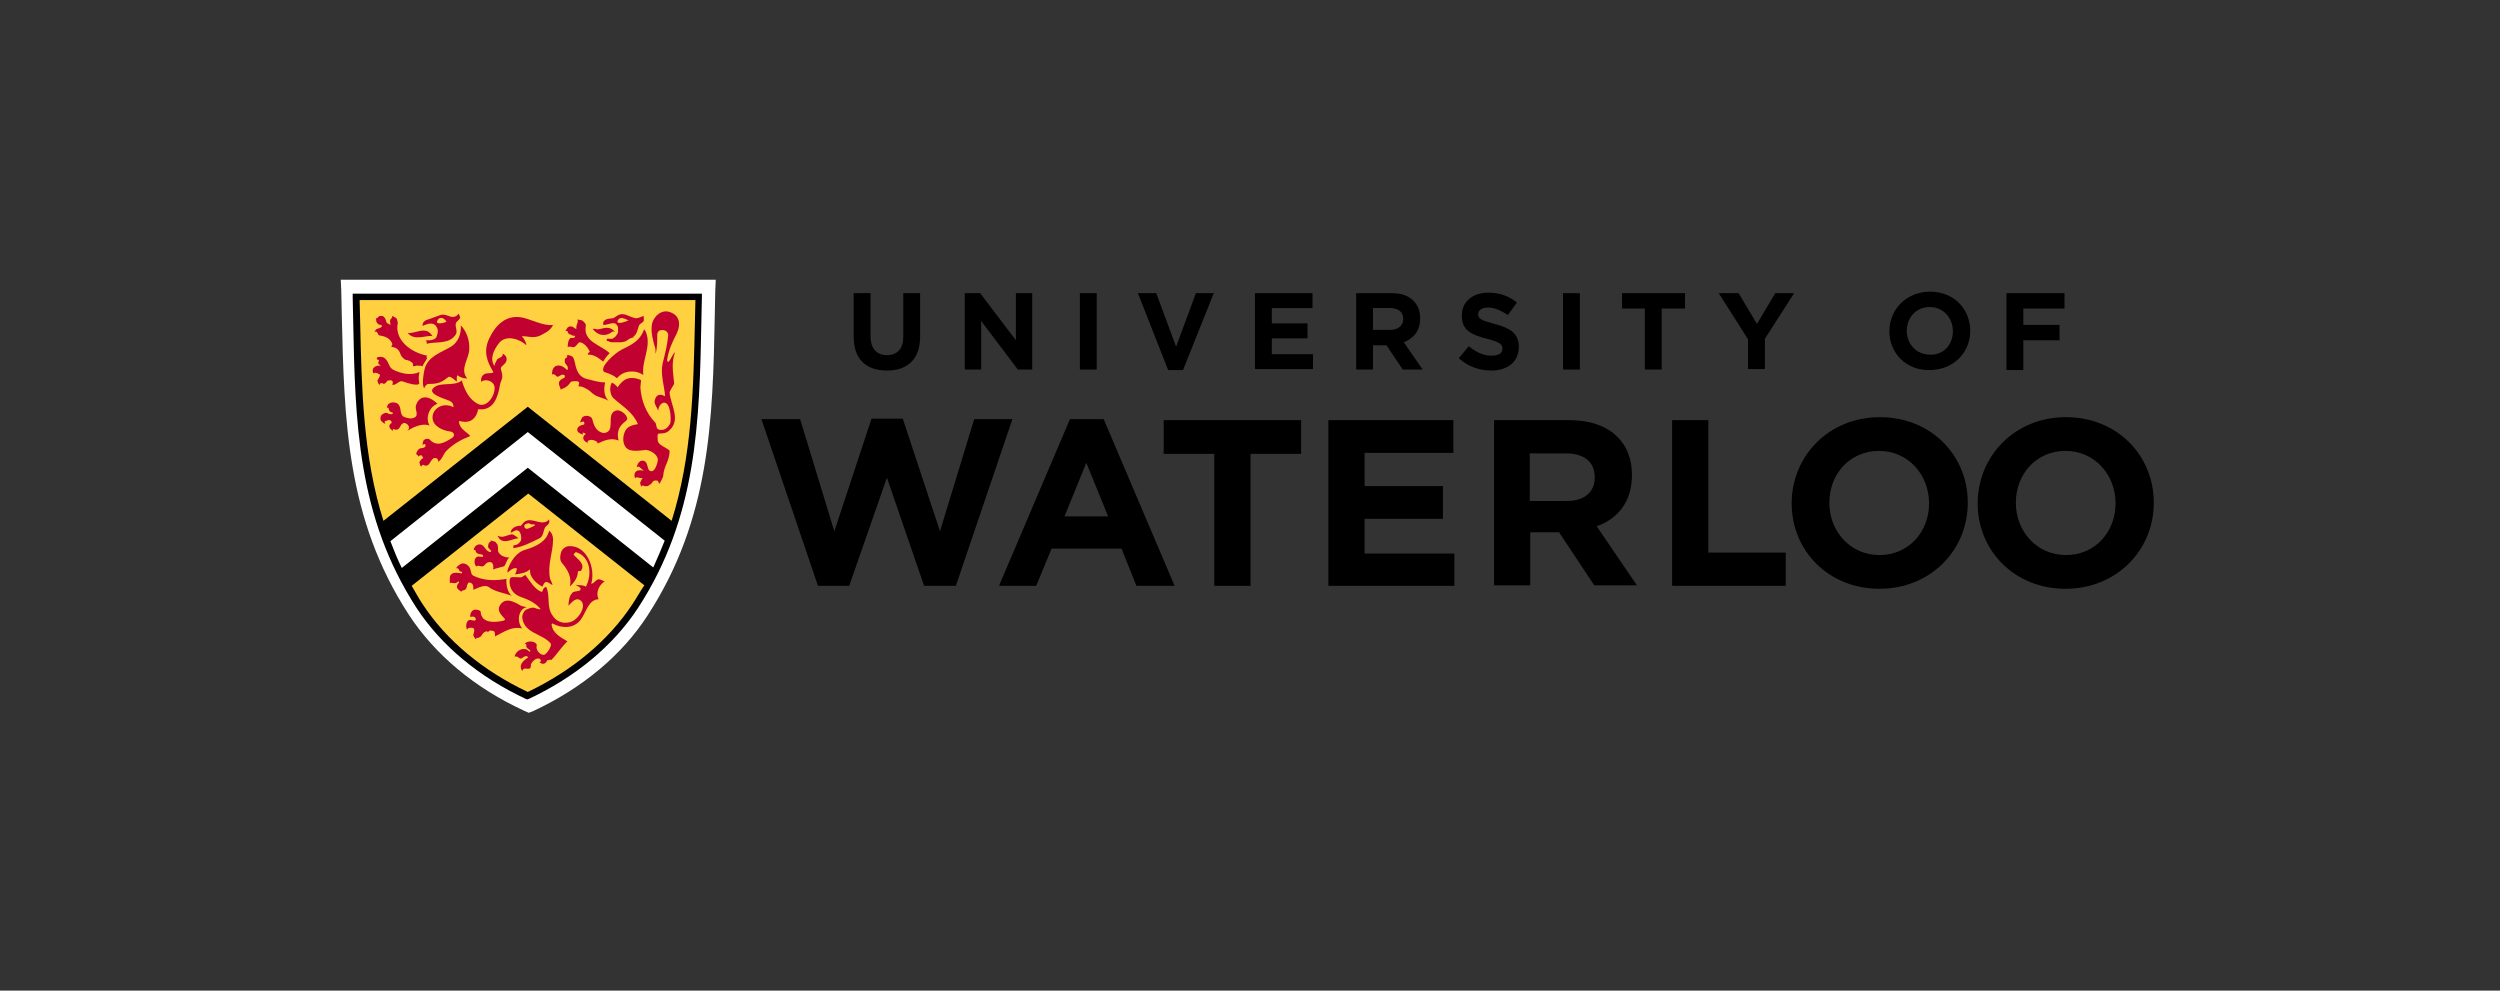 <?xml version="1.0" encoding="UTF-8"?>
<svg xmlns="http://www.w3.org/2000/svg" xmlns:xlink="http://www.w3.org/1999/xlink" version="1.1" id="master_logo" x="0px" y="0px" viewBox="0 0 504 199.7" style="enable-background:new 0 0 504 199.7;" xml:space="preserve">
<rect x="0" y="0" width="504" height="199.7" fill="#333333" stroke="none"/>
<style type="text/css">
	.st0{fill:#FFFFFF;}
	.st1{fill:#FFD040;}
	.st2{fill:#C10230;}
	.st3{fill:none;}
</style>
<g>
	<g>
		<polygon points="153.5,84.5 161.3,84.5 168.2,107.1 175.7,84.4 182,84.4 189.5,107.1 196.4,84.5 204.1,84.5 192.7,118.1     186.3,118.1 178.8,96.3 171.2,118.1 164.9,118.1   "></polygon>
		<path d="M223.4,104.1L219,93.3l-4.4,10.8H223.4z M215.7,84.5h6.8l14.3,33.6h-7.7l-3-7.5h-14.1l-3.1,7.5h-7.5L215.7,84.5z"></path>
		<polygon points="244.8,91.5 234.6,91.5 234.6,84.7 262.3,84.7 262.3,91.5 252.1,91.5 252.1,118.1 244.8,118.1   "></polygon>
		<polygon points="267.8,84.7 293,84.7 293,91.3 275.1,91.3 275.1,98 290.9,98 290.9,104.6 275.1,104.6 275.1,111.6 293.2,111.6     293.2,118.1 267.8,118.1   "></polygon>
		<path d="M315.9,101c3.6,0,5.6-1.9,5.6-4.7v-0.1c0-3.1-2.2-4.8-5.8-4.8h-7.3v9.6H315.9z M301.1,84.7h15.3c4.2,0,7.5,1.2,9.7,3.4    c1.9,1.9,2.9,4.5,2.9,7.6v0.1c0,5.4-2.9,8.8-7.1,10.3l8.1,11.9h-8.6l-7.1-10.7h-5.8v10.7h-7.3V84.7z"></path>
		<polygon points="337.1,84.7 344.4,84.7 344.4,111.4 360,111.4 360,118.1 337.1,118.1   "></polygon>
		<path d="M388.9,101.5L388.9,101.5c0-5.8-4.2-10.6-10.1-10.6c-5.9,0-10,4.7-10,10.4v0.1c0,5.7,4.2,10.5,10.1,10.5    C384.8,111.9,388.9,107.2,388.9,101.5 M361.2,101.5L361.2,101.5c0-9.6,7.5-17.4,17.8-17.4c10.3,0,17.7,7.7,17.7,17.2v0.1    c0,9.5-7.5,17.3-17.8,17.3C368.6,118.7,361.2,111,361.2,101.5"></path>
		<path d="M426.5,101.5L426.5,101.5c0-5.8-4.2-10.6-10.1-10.6c-5.9,0-10,4.7-10,10.4v0.1c0,5.7,4.2,10.5,10.1,10.5    C422.4,111.9,426.5,107.2,426.5,101.5 M398.7,101.5L398.7,101.5c0-9.6,7.5-17.4,17.8-17.4c10.3,0,17.7,7.7,17.7,17.2v0.1    c0,9.5-7.5,17.3-17.8,17.3C406.1,118.7,398.7,111,398.7,101.5"></path>
		<g>
			<path d="M172.1,67.9v-8.8h3.4v8.7c0,2.5,1.3,3.8,3.3,3.8c2.1,0,3.3-1.3,3.3-3.7v-8.8h3.4v8.7c0,4.7-2.6,6.9-6.7,6.9     C174.6,74.7,172.1,72.4,172.1,67.9z"></path>
			<path d="M194.5,59.1h3.1l7.2,9.5v-9.5h3.3v15.4h-2.9l-7.4-9.8v9.8h-3.3V59.1z"></path>
			<path d="M217.7,59.1h3.4v15.4h-3.4V59.1z"></path>
			<path d="M229.4,59.1h3.7l4,10.8l4-10.8h3.6l-6.2,15.5h-3L229.4,59.1z"></path>
			<path d="M253,59.1h11.6v3h-8.2v3.1h7.2v3h-7.2v3.2h8.3v3H253V59.1z"></path>
			<path d="M273.5,59.1h7c2,0,3.5,0.5,4.5,1.6c0.9,0.9,1.3,2.1,1.3,3.5v0c0,2.5-1.3,4-3.3,4.8l3.8,5.5h-4l-3.3-4.9h-2.7v4.9h-3.4     V59.1z M280.3,66.5c1.6,0,2.6-0.9,2.6-2.2v0c0-1.4-1-2.2-2.7-2.2h-3.4v4.4H280.3z"></path>
			<path d="M294.1,72.2l2-2.4c1.4,1.1,2.8,1.9,4.6,1.9c1.4,0,2.2-0.5,2.2-1.4v0c0-0.9-0.5-1.3-3.1-2c-3.1-0.8-5.1-1.6-5.1-4.7v0     c0-2.8,2.2-4.6,5.4-4.6c2.2,0,4.2,0.7,5.7,2l-1.8,2.5c-1.4-0.9-2.7-1.5-4-1.5c-1.3,0-2,0.6-2,1.3v0c0,1,0.7,1.3,3.3,2     c3.1,0.8,4.9,1.9,4.9,4.6v0c0,3.1-2.3,4.8-5.6,4.8C298.3,74.7,295.9,73.9,294.1,72.2z"></path>
			<path d="M315.1,59.1h3.4v15.4h-3.4V59.1z"></path>
			<path d="M331.7,62.2H327v-3.1h12.7v3.1h-4.7v12.3h-3.4V62.2z"></path>
			<path d="M352.4,68.4l-5.9-9.3h4l3.7,6.2l3.7-6.2h3.8l-5.9,9.2v6.1h-3.4V68.4z"></path>
			<path d="M380.9,66.8L380.9,66.8c0-4.4,3.4-8,8.2-8s8.1,3.5,8.1,7.9v0c0,4.4-3.4,7.9-8.2,7.9C384.3,74.7,380.9,71.2,380.9,66.8z      M393.7,66.8L393.7,66.8c0-2.7-1.9-4.9-4.7-4.9c-2.7,0-4.6,2.1-4.6,4.8v0c0,2.6,1.9,4.8,4.7,4.8     C391.9,71.6,393.7,69.4,393.7,66.8z"></path>
			<path d="M404.5,59.1h11.7v3.1h-8.3v3.3h7.3v3.1h-7.3v6h-3.4V59.1z"></path>
		</g>
	</g>
	<g>
		<g>
			<path class="st0" d="M106.6,143.7l-0.9-0.4c-10-4.6-18-11.3-23.3-19.4c-12.6-19.4-13-39.3-13.5-60.5c0-1.6-0.1-3.2-0.1-4.8     l-0.1-2.2h75.6l-0.1,2.2c0,1.6-0.1,3.2-0.1,4.9c-0.4,21.1-0.9,41.1-13.5,60.5c-5.2,8.1-13.3,14.8-23.2,19.4L106.6,143.7z"></path>
		</g>
		<path class="st1" d="M106.4,82.4l-29.6,23.3c-4.8-14.7-4.6-30.2-5-45.9h69.1c-0.4,15.7-0.2,31.1-5,45.9L106.4,82.4z"></path>
		<path class="st1" d="M130.4,118.3c-0.7,1.3-1.5,2.6-2.3,3.9c-5.3,8.1-13.1,14.1-21.7,18.1c-8.6-4-16.5-10-21.7-18.1    c-0.8-1.3-2.3-3.8-2.3-3.8l24.1-19.2L130.4,118.3z"></path>
		<path class="st2" d="M86.1,71.7c-3.5-0.7-6.6-3.3-5.9-6.6c0,0-0.1-0.9-0.4-1c0,0-0.1-0.1-0.1-0.1c-0.1,0-0.2-0.1-0.4-0.2    c0,0-0.2-0.1-0.2-0.1c-0.1,0.1,0,0.3-0.1,0.4c0,0-0.1,0.1-0.1,0.1c-0.1,0-0.1,0.1-0.1,0.1c-0.3,0.3-0.1,0.7-0.1,1    c0,0.1,0,0.2,0,0.2c-0.1,0,0,0-0.2-0.1c0,0-0.1-0.1-0.1-0.1c-0.1,0-0.3-0.1-0.3-0.1c0-0.1,0-0.1-0.1-0.1c-0.1-0.1-0.1-0.3-0.2-0.5    c0,0-0.1-0.2-0.1-0.3c0-0.2-0.6-0.6-0.3-0.4c0.1,0.1,0-0.1-0.3-0.2c-0.2,0-0.4,0-0.6,0c0,0-0.1,0-0.1,0.1    c-0.2,0.2-0.4,0.4-0.7,0.4c0,0,0.1,0,0.1,0.1c0.1,0.2,0,0.4,0.1,0.6c0.1,0.2,0.2,0.3,0.4,0.5c0.2,0.1,0.4,0,0.6,0.2    c0,0,0.3,0.1,0,0.3c-0.5,0.5-1,0.1-1.4,1c0.6-0.3,0.7,0.6,0.9,0.7c1.1,0.2,2,0.4,2.6,1.5c0.4,0.7-0.7,0.7,0.3,0.9    c0.5,0.1,0.8,0.3,1.1,0.7c0.3,0.4,0.3,0.8,0.6,1.2c0.2,0.2,0.3,0.3,0.5,0.5c0.1,0.1,0.5,0.2,0.6,0.2c0.1,0,0.2,0.1,0.3,0.1    c0.1,0,0.3,0.1,0.4,0.2c0.1,0.1,0.3,0.2,0.4,0.3c0.1,0.2,0,0.4,0.1,0.6c0,0.1,0.2,0,0.2,0c0.1,0,0.2,0,0.2,0    c0.2-0.1,0.3-0.1,0.5-0.1c0.3,0,0.2,0.1,0.6,0c0.1,0,0.1,0.1,0.2,0.1c0.1,0,0.2,0.1,0.2,0c0.1-0.3,0.3-0.6,0.5-0.9    c0.2-0.3,0.2-0.3,0.4-0.7C85.8,71.9,86.2,71.7,86.1,71.7"></path>
		<path class="st2" d="M77.4,72.1c1,0.6,0.9,1.9,1.8,2.4c1.6,0.8,3.6,1.3,5.4,0.5c-0.4,1.2,0,2.2-0.1,2.4c-0.5,0.4-2.2-0.1-3.3-0.5    c-0.7-0.3-1.3,0.8-2.1,0.7c0-0.1,0.1-0.4,0.1-0.5c-0.1-0.4-0.2-0.5-0.9-0.4c-0.4,0-0.2,0.4-0.9,0.7c-0.3-0.2-0.8-0.3-0.9,0.2    c0,0.2-0.5-0.8-0.4-0.9c0.4-0.7,0.5-0.9,0.5-1.1c0-0.2-1-0.6-1.1-0.4c-0.3,0.5-1.1-1.6,1.3-1.5c-0.7-0.4-0.6-0.5-0.4-1    c0-0.1-0.2-0.3-0.4-0.2C75.9,72.2,76,72,76.2,72C76.6,71.9,77,71.9,77.4,72.1"></path>
		<path class="st2" d="M82.2,67.1c1.5,0.3,3.7-1.6,5,0.7C86.3,67.4,83.5,68.9,82.2,67.1"></path>
		<path class="st2" d="M94.6,70.4c0,1.9-2,4-0.4,5.9c-0.7,0-1.4-0.2-1.9-0.6c-0.3-0.2-0.2,0.9-0.2,1.2c0,0.2-1.2-1.2-1.7-0.9    c-1.3,1-1.9,1.4-3.9,1.4c-0.6,0-0.8,0.5-1,0.9c-0.5-0.9-0.1-3,0.1-3.9c0.7-2.6,3.3-3.3,5.3-4.5c1.5-0.9,2.1-2.6,2-4.3    C94.1,66.8,94.7,68.7,94.6,70.4"></path>
		<path class="st2" d="M85.2,92.1c0.2,0.1,0.1,0.3,0,0.3c-0.2,0.1-0.3,0.3-0.5,0.5c-0.1,0.2-0.2,0.3-0.1,0.5c0,0.1,0.1,0.3,0.1,0.4    c0,0.1,0.1,0.1,0.2,0.2c0,0,0.1,0.1,0.1,0.1c-0.1-0.2,0.2-0.4,0.3-0.4c1.3,0.7,1.3-0.8,2.1-1.3c0.3-0.2,1.1,0,0.9,0.7    c0.8-0.4,1-1.4,1.6-2.1c1.3-1.4,3.1-2.4,4.9-3.1c-0.6-0.7-1.6-1.2-2-2c-0.2-0.4-0.5-1.1,0-1c2.1,0.6,3.3-0.7,3.6-2.4    c3.2,0.4,4-2.6,4.4-4.9c0.2-1.1,0.8-1.2,0.2-3.1c-0.3-0.8,1.4-1,1.1-2.4c-0.1-0.4-0.5-0.7-0.8-0.8c0.3,0.7-1,0.9-1.1,1.2    c-0.2,0.5-0.5,0.8-0.5,1.3c-1-1.4-0.2-3.2,0.8-4.5c1.4-2,4.4-0.9,5.6,0.3c0-0.6-0.5-1.4-0.9-1.8c1.2-0.1,2.4,0.6,4-0.3    c0.9-0.5,1.8-0.9,2.3-2c-1.9,0.3-4.6-1.2-6.3-1.5c-3.3-0.6-5.4,1.7-6.6,4.3c-1.2,2.6-0.4,4.6,0.8,6.6c0.3,0.5-1.1,0.2-1.7,0.5    c-0.6,0.3-0.8,1-0.7,1.6c0.7-0.7,2.5-0.3,2.7,1c0.2,1.7-1.5,4.2-3.2,3.5c-1.8-0.8-2.8-2.7-3.4-4.8c-1.5,1.3-4.4,0.2-5.7,1.5    c-1.3,1.2,2,2.1,3.2,2.6c0.5,0.2,0.9,0.7,0.8,1.3c-2-1.1-4.3,0.2-4.2,2.2c0.1,1.6,2,2.5,3.6,2.7c0.7,0.1,1.1,0.8,0.3,1.3    c-1.4,0.9-3,1.9-4.5,0.3c-0.3-0.3-1.2-0.1-1.3,0.4c-0.1,0.2-0.1,0.6-0.1,0.8c0.1-0.1,0.2-0.3,0.3-0.3c0.2,0,0.3,0.2,0.3,0.3    c-0.1,0.8-1.2,0.3-1.5,0.9c0,0,0,0,0,0c0,0,0,0.1-0.1,0.1c-0.2,0.4-0.5,0.7,0,1c0-0.1,0.3,0.3,0.2,0.4c0-0.4,0.4-0.4,0.4-0.4    l0.2,0L85.2,92.1z"></path>
		<path class="st2" d="M78.6,84.7c-0.2-0.1-0.4,0-0.6,0.1c-0.1,0.1-0.3,0-0.4,0.1c0,0.1-0.1,0.2,0,0.3c0,0,0,0.1,0.1,0.2    c-0.3,0-0.5-0.2-0.7-0.4c-0.1-0.1-0.1-0.1-0.2-0.2c0,0,0-0.1-0.1-0.2c0-0.1,0-0.1,0-0.2c0-0.2,0-0.4,0.1-0.5    c0-0.1,0.1-0.2,0.1-0.2c0-0.1,0.1-0.1,0.1-0.1c0.1-0.1,0.3-0.2,0.5-0.3c0.3-0.1,0.6-0.1,0.8,0.1c0.2,0.1,0.4,0.1,0.7,0.1    c0.1,0,0.3-0.3,0.2-0.3c-0.7-0.2-0.7-0.3-0.9-1c-0.1-0.1-0.3,0-0.3,0.1c0-1.3,1.5-1.4,2.2-0.9c0.9,0.8,0.2,2.3,1.4,2.7    c0.6,0.2,1.2,0.4,1.9,0.1c1.1-0.5,0-1.6,0.4-2.6c0.7-1.9,2.4-2,4.3-0.2c-1.7,0.6-2.5,2.9-1.6,4.4c-1.5-0.6-3.5,0.4-4.5,1.1    c1-1-0.4-1.8-0.8-1.6l-0.4,0.3c-0.2,0.3-0.2,0.5-0.5,0.8c-0.1,0.1-0.2,0.2-0.4,0.2c-0.3,0.1-0.4,0-0.6-0.1c0,0-0.2,0-0.2,0.1    c-0.1,0.1,0,0.2,0,0.3c0,0-0.2-0.1-0.2-0.2c-0.1-0.1-0.3-0.2-0.4-0.4c-0.1-0.2-0.2-0.5,0-0.7c0.1-0.2,0.3-0.3,0.4-0.4    C78.9,84.9,78.7,84.7,78.6,84.7"></path>
		<path class="st2" d="M115.9,67.7c0.1,0.1,0,0.3-0.2,0.4c-0.2,0.1-0.4,0-0.6,0c-0.7,0.3-0.7,2.1-0.6,1.9c0.1-0.2,0.6-0.1,1,0    c0.6,0.1,1-1,1.4-1c0.9,0.1,1.7,1.2,2,1.9c0.1,0.1-0.4,0.1-0.4,0.6c1.2-0.1,2.2,0.7,3.1,1.4c0.4-0.7,0.8-1.2,1.3-1.7    c-1.8-1.7-5.4-2.3-4.8-5.5c0.1-0.4-0.4-0.8-0.6-1c-0.2-0.2-0.8-0.2-1.1-0.3c0.3,0.7-0.3,0.8-0.2,1.9c0,0-0.1,0-0.1,0    c-0.2-0.1-0.4-0.2-0.6-0.4c-0.2-0.1-0.4-0.1-0.6-0.1c-0.1,0-0.2,0.1-0.3,0.1c-0.2,0.1-0.3,0.3-0.4,0.5c0,0,0,0.1-0.1,0.1    c0,0-0.1,0.2-0.1,0.2c0.1,0,0.4,0,0.4,0.1c0.1,0.1,0.1,0.3,0.2,0.4c0.1,0.2,0.2,0.2,0.4,0.2C115.2,67.6,115.5,67.7,115.9,67.7"></path>
		<path class="st2" d="M120.5,66.4c1.1-0.1,2.2-0.9,3.5,0.5c-0.2-0.1-0.5-0.1-0.6,0c-1.4,1.1-3,0.7-3.9-0.6    C119.8,66.2,120.2,66.4,120.5,66.4"></path>
		<path class="st2" d="M125.3,70.5c1.8-0.9,3.7-1.7,4.5-4c0.1-0.4,0.5,0.7,0.5,0.7c1,2.8-1,5.6-0.6,8.4c-0.6-0.4-1.4-0.7-2.1-0.7    c-2.5-0.1-3.1,1.5-3.3,1.3c-0.7-0.7-2.7-1.3-2.5-1.2C120.7,74,124.1,71.1,125.3,70.5"></path>
		<path class="st2" d="M120.3,89c0.3,0.4-0.1-0.2,0.2,0.4c1.3-0.6,2.7-1.2,4.2-0.6c-0.7-3,1.5-3.7,1.7-4.2c0.3-0.7-1.2-2.2-2.3-1.8    c-1.4,0.5-0.8,2.3-1.1,3.5c-0.1,0.7-1,1.2-1.7,0.9c-1.2-0.4-1.6-1.5-1.9-2.7c-0.2-0.8-1.8-0.9-2.1-0.2c-1,1.9,0.6-0.2,0.5,1.2    c0,0.2-1.1,0.1-1.4,0.9c-0.2,0.6,0.4,1,1.1,1.2c0.1,0-0.1-0.3,0-0.4c0.1,0,0.6,0.2,0.6,0.3c-0.7,0.4-0.8,1.3,0.4,1.8    c0,0-0.1-0.3,0-0.4C119.4,88.3,120.3,89.1,120.3,89"></path>
		<path class="st2" d="M100.3,108c1.1,0.5,1.5,0,2.9-0.3c0.2,0,1,0.5,1.3,0.8C103,108.7,101.2,110,100.3,108"></path>
		<path class="st2" d="M99.7,109.2c-0.1-0.1-0.2-0.1-0.3-0.1c-0.1,0-0.2-0.1-0.3-0.1c0,0-0.2,0-0.2-0.1c0,0.1,0.1,0.2,0,0.3    c-0.1,0.1-0.2,0.1-0.3,0.2c0,0.1-0.1,0.1-0.1,0.2c0,0.1-0.1,0.3-0.1,0.4c0,0.1,0,0.2,0,0.3c0,0,0.1,0.2,0.1,0.2    c0,0,0.2,0.2,0.2,0.2c0.2,0.2,0,0.1,0.3,0.3c0.1,0.1-0.1,0.3-0.2,0.3c-0.9-0.2-1-1.2-1.8-1.5c-0.6-0.2-1.4,0.2-1.5,1.1    c0.2-0.1,0.4,0,0.4,0.2c0.2,0.9,1.5,0.4,1.5,1c0,0.4-1-0.1-1.3,0.2c-0.5,0.3-0.6,1.3-0.1,1.9c0.5-0.4,1,0.2,1.5-0.1    c0.3-0.2,0.4-0.5,0.8-0.7c1-0.4,1.3,0.5,1.1,1.4c0.5-0.2,1.8-0.5,2.1-0.6c0.5-0.1,0.5-1.3,1.2-1.8c-0.9,0-2-0.4-2.3-1.3    c0-0.1,0-0.2,0-0.3c0-0.3,0-0.7-0.1-1c0,0,0-0.1-0.1-0.1c0,0-0.1-0.1-0.1-0.2c-0.1-0.1-0.2-0.2-0.3-0.3    C99.8,109.2,99.7,109.2,99.7,109.2"></path>
		<path class="st2" d="M93.1,115.3c0.4,0.8-1.5-0.5-2.3,0.7c-0.2,0.4-0.1,1.2-0.1,1.6c0.4-0.4,0.9,0.4,1.7-0.4    c0.1,0.1,0.2,0.1,0.1,0.3c-0.3,0.3-0.5,0.7-0.3,1.1c0.1,0.2,0.8,0.7,0.8,0.7c0.1-0.5,0.9,0,1.1-1c0.1-0.4,0.2-1.1,0.8-0.8    c0.5,0.2,0.6,0.8,0.5,1.4c0.9-0.3,2.3-1.2,3.2-0.5c1.2,0.9,3.2,1.2,4.6,1.7c-0.9-0.6-1.2-2.3-1.1-3.4c-2.2,0.4-4.5,0.4-6.6-0.6    c-0.6-0.3-0.5-0.9-0.7-1.4c-0.2-0.6-0.9-1.2-1.6-1.1c-0.4,0-1.3,0.8-1.1,0.8c-0.1,0-0.1,0.1-0.1,0.2c0.2-0.1,0.4,0,0.5,0.2    c0.1,0.1,0.1,0.3,0.2,0.4C92.8,115.2,93,115.2,93.1,115.3"></path>
		<path class="st2" d="M98.4,127.4c0.4-0.5,0.8-0.2,1-0.2c0.4,0,0.4,0.6,0.4,1.1c1.8-0.9,3.4-2.1,5.5-1.6c-1.2-1.3-0.8-4,0.9-4.3    c0,0-1.1-0.2-1.2-0.3c-1.5-0.9-3.3-1.8-4.3,0.1c-0.5,1,0.4,1.8,1.1,2.6c0.1,0.1-0.1,0.2-0.2,0.3c-1.6,0.4-4.6,0.7-4.7-1.8    c0-0.2-0.6-0.4-1-0.4c-1.2,0-1.2,1.6-1,1.5c0.3-0.2,1.1-0.1,1,0.5c-0.1,0.6-1.2-0.3-1.6,0.3c-0.4,0.5-0.4,1.3-0.1,1.8    c-0.1-0.2,0.2-0.3,0.3-0.4c1.2-0.2,1.3,0.2,0.9,1.4c0,0.1,0.4,0.9,0.6,0.9c0,0,0-0.2,0-0.2c0-0.1,0.1-0.1,0.2-0.1    c0.1,0,0.3,0,0.4-0.1c0.1,0,0.1-0.1,0.2-0.1c0.1-0.1,0.2-0.1,0.2-0.2c0.3-0.4,0.5-0.8,1-0.9C98,127.2,98.2,127.3,98.4,127.4"></path>
		<path class="st2" d="M111.2,133c1.1-1.1,2-2.6,3.2-3.7c-1.3-0.8-3-1.6-3.2-3.4c0-0.1,0.2-0.3,0.2-0.2c1.8,1,4.3,1.1,5.7-0.8    c1.1-1.5,1.5-4,3.6-4.1c-0.7-1.3,0.1-2.9,1.2-3.6c-0.4-0.1-0.9-0.5-1.3-0.4c-0.5,0.1-0.8,0.8-1.4,0.9c0.9-3.2-0.9-7.7-4.4-7.6    c-0.7,0-1.5,0.5-1.7,1.3c-0.2,0.7-0.3,1.5,0.2,2.1c1.2,1.4,2,2.9,1.6,4.7c0.8-0.7,1.6-1.8,1.6-2.9c0-0.3,0.5-0.1,0.6-0.2    c1-1.4-0.6-2.3-1.4-3.2c-0.2-0.2,0.4-0.6,0.4-0.6c3,0.9,3.3,4.6,2,7c-0.3-0.4-1.6-0.3-2.1-0.4c1.4,0.7,1,0.8,1,1    c-0.1,0.4-1.4,0.2-1.6,0.6c-0.4,0.5-0.7,0.8-0.8,2.6c0.6-0.6,1.4-1.6,2.2-1.2c1.8,0.9-0.1,4-1.8,4.5c-1.4,0.4-2.8,0-3.6-1.3    c-1.3-1.8-0.4-4-1.3-5.8c-0.8,0.2-0.6,1.2-1,1c-1.4-0.6-2.2-2.1-3.2-3.4c-0.4,0.2-0.6,0.5-1,0.5c-0.6,0-1.7-0.2-2,0.1    c-0.3,0.3-0.5,2.9,2,3.8c1.7,0.6,3,1.2,4.1,2.5c-0.7,0.1-1-0.3-1.5-0.3c-0.6,0-0.9,0.2-1.4,0.4c-0.4,0.2-0.9,1-0.8,1.7    c0.4,3.1,4,3.1,5.7,5.1c0.3,0.3-0.4,1.7-1.1,2.2c-0.6,0.5-2-0.7-1.7-1.7c0.2-0.8-1.7-1.3-2.4-0.4c0.3,0,0.3,0.1,0.3,0.3    c-0.1,0.7,0.8,0.8,0.8,1.1c0,0.5-0.5-0.2-0.8-0.3c-0.8-0.2-1.5,0.1-2,0.7c-0.1,0.2-0.4,0.5-0.3,0.8c0.6-0.3,0.9,0.6,1.4,0.3    c0.3-0.2,0.6-0.5,1-0.4c0.2,0,0.3,0.3,0.2,0.3c-1.1,0.7-1.9,1.6-1.1,2.7c0-0.3,0.2-0.4,0.4-0.5c0.3-0.1,0.7,0.1,1,0    c0.5-0.2,0.2-0.7,0.4-1c0.3-0.6,1.3-1.5,1.9-0.8c0.1,0.1,0,0.6-0.3,0.6c0.3,0,0.6,0.3,0.9,0.2c0.1,0,0.2,0,0.2-0.1    c0.1,0,0.1,0,0.2-0.1c0.1-0.1,0.3-0.3,0.3-0.5c0.2,0,0.5,0,0.7-0.2C110.9,133.2,111.1,133.1,111.2,133"></path>
		<path class="st2" d="M106,110.8c2-0.6,4.2-1.6,4.7-3.8c0.6,0.4,0.8,1.2,0.8,1.7c0,2.8-1.2,5.1-0.6,8c0.1,0.3,0.7,1.4,0.4,1.2    c-0.3-0.1-1-0.8-1.4-0.5c-0.5,0.4-0.4,1-0.7,0.8c-0.9-0.5-1.8-1.3-2.2-2.3c-0.2-0.4-0.1-1.2-0.2-1.1c-0.7,0.7-2,0.9-3,1    c0.2-0.2,0.4-1,0.4-1.2c-0.8-0.4-1.9,1-1.9,0.8c0-0.4,0.1-0.6,0.1-0.7C103,113.1,104.1,111.3,106,110.8"></path>
		<path class="st2" d="M91.3,63.9c0.5,0,0.9-0.3,1.2-0.7c0,0.3,0.4,0.7,0.2,1c-0.2,0.4-0.7,0.6-0.8,1c-0.2,0.7,0.4,1.5,0,2.2    c-1.3,2.1-4,1.4-5.9,1.9c0.1-0.2,0-0.6-0.2-0.7c0.8,0.1,2-0.1,2.2-0.7c0.3-0.8,0.4-1.4,0-2c-0.6-1.1-1.9-0.6-2.8-0.2    c-0.1-0.7,0.5-1.1,0.8-1.2c1-0.3,1.9-0.7,2.8-1C89.8,63.2,90.5,63.9,91.3,63.9 M89.9,64.9c0.1,0,0.1-0.1,0.1-0.1    c-0.7-1-1.6-0.9-1.9,0C87.9,65.4,89.3,65.2,89.9,64.9"></path>
		<path class="st2" d="M127.9,67.9c-0.3,0.2-0.7,0.2-1,0.4c-0.2,0.1-0.4,0.3-0.6,0.4c-0.1,0.1-0.4,0.2-0.5,0.2    c-0.3,0.1-0.2,0-0.5,0.1c-0.2,0-0.2,0-0.4,0c-0.2,0-0.6,0-0.8,0c-0.4,0-0.4,0-0.8,0c-0.2,0-0.4-0.1-0.6-0.2    c-0.1,0-0.3-0.1-0.4-0.1c0-0.1,0-0.3,0.1-0.4c0.2-0.1,0.2,0,0.4,0c0,0,0.3,0,0.3,0c0,0,0.1,0,0.2,0c0.1,0,0.2,0,0.3-0.1    c0.1-0.1,0.2-0.1,0.3-0.2c0,0,0.1-0.1,0.1-0.1c0.1-0.1,0.2-0.1,0.2-0.2c0.2-0.3,0.4-0.5,0.4-0.8c0-0.2,0-0.5,0-0.7    c0,0,0-0.1,0-0.1c0-0.2-0.1-0.4-0.2-0.5c-0.5-1-1.9,0-2.8-0.1c0-0.2,0-0.6,0.1-0.7c0.6-0.8,1.6-0.4,2.2-0.8c1.7-1.3,2.2-0.4,4,0.1    c0.5,0.2,1.3-0.2,1.8-0.4c0.1-0.1,0.1,0.8,0.1,0.9c-0.2,0.6-0.8,0.5-1,1.1c-0.3,0.8-0.4,1.8-1.2,2.2 M126.7,64.6    C126.8,64.5,126.6,64.6,126.7,64.6c-0.8-0.4-1.8-0.9-2.2,0.1C124.3,65.5,126,64.9,126.7,64.6"></path>
		<path class="st2" d="M108.5,105.2c0.8,0.2,1.7,0.2,2.2-0.5c0.3,1.1-0.7,1.2-0.9,1.8c-0.3,0.8-0.3,1.6-1,2c-1.6,0.8-3.5,1.8-5.3,2    c0-0.2-0.1-0.6,0.2-0.6c0.6,0,1.1-0.5,1.3-0.9c0.2-0.5,0-1.8-0.5-2c-0.5-0.3-1,0.2-1.5,0.4c-0.2-0.5,0.7-1.5,2-1.4    c0,0,0.7-0.8,0.6-0.7C106.4,104.6,107.3,104.9,108.5,105.2 M106.1,106.6c0.3,0.1,1.2-0.4,1.6-0.6c0.1,0,0.1-0.1,0.2-0.2    c0,0,0,0,0,0c-0.3-0.1-0.5-0.1-0.8-0.1c-0.2,0-0.3-0.2-0.5-0.2c-0.1,0-0.1,0-0.2,0c-0.1,0-0.1,0.1-0.2,0.1c-0.1,0-0.2,0-0.3,0.1    c-0.1,0.1-0.2,0.2-0.2,0.3c0,0.1,0,0.3,0.1,0.4C105.9,106.5,106.1,106.6,106.1,106.6"></path>
		<path class="st2" d="M133,97.6c0-0.3,0.6-1.1,0.7-1.6c0.1-2,1.2-2.9,1.3-5c0-0.6-2.3-1.1-2.4-2.2c0-0.6-0.2-1.4,0.3-1.4    c0.8,0,1.5-0.1,2-0.6c2.4-2.1,0.4-5,0.1-7.5c-0.1-0.6,1-1.7,0.9-2.1c-0.2-2.1-0.6-4.1,0.2-6.2c-0.6,0.5-0.8,1.4-1.3,1.9    c-0.2,0.2-0.4-0.3-0.3-0.4c0.3-1.9,1-3.5,1.9-5.2c1-2.1,0.5-3.8-1.4-4.4c-1.7-0.6-3.4,1-3.6,2.7c-0.2,1.5,0.3,3.3,0.7,4.6    c0.1,0.4,0,0.8,0.1,1.1c0.3-1.2,0.3-2.6,0.3-3.9c0-0.3,0.3-0.8,0.6-0.8c1.1-0.3,1.7,0.5,1.6,1.1c-0.2,2-0.6,3.5-1.1,5.5    c-0.5,2.2,0.3,4.5,0.5,6.7c-0.9-0.5-1.8-0.5-2.1,0.8c-0.2,0.7,0.5,1.5,0.7,2.1c0-0.9,0.8-2,1.6-1.5c1,0.6,1,3.7,0.8,4.1    c-0.5,0.9-1.2,1.5-2.3,1.2c-0.6-0.2-0.4-1.1-0.7-1.4c-1.9-2-2.8-4.4-3-7.1c0-0.4,0.2-1.5,0.1-1.5c-2.5-1-3.7,0-4.7,1.5    c-0.2-0.4-1.1-1.1-1.2-0.9c-0.5,0.9-0.3,2.5,0.4,3.1c1.9,1.7,3.9,2.8,4.9,5.2c-1.2,0.2-2.3,0.5-2.7,1.7c-0.5,1.3-0.3,3,1,3.5    c1.1,0.4,3,0,3.4,0c1.2,0.2,2.5,1.2,2.3,2.2c0,0.1-0.5,2.6-1.6,2c-0.6-0.3-0.3-1.7-1.2-2c-1.2-0.3-1.5,1.4-1.4,1.3    c0.4-0.4,0.7,0.2,1.4,0.7c-2.6-0.6-1.8,1.8-1.7,1.5c0.1-0.4,0.6,0,1.5,0c0,0-0.2,0.2-0.2,0.2c-0.1,0.2-0.2,0.4-0.3,0.6    c-0.1,0.1,0,0.2,0,0.4c0,0.1,0.1,0.2,0.1,0.3c0,0,0,0,0.1,0.1c0,0,0,0.1,0.1,0.1c0.1,0-0.1-0.2,0.1-0.2c0,0,0.1,0,0.2,0    c0.1,0,0.2,0.1,0.2,0.1c0.1,0,0.1,0,0.2,0c0.2,0,0.2,0,0.4,0c0.1,0,0.3-0.1,0.4-0.2c-0.2,0.1,0.2-0.2,0.2-0.1    c0.2-0.3,0.3-0.2,0.3-0.3c0.3-0.5,0.5-0.6,1.1-0.5c0.1,0,0.2,0.1,0.2,0.2c0,0.1,0.2,0.4,0.1,0.3C132.8,97.2,132.9,97.3,133,97.6"></path>
		<path class="st2" d="M114.4,73.8c-0.2-0.1-0.2-0.3-0.3-0.4c0,0-0.1-0.1-0.1-0.1c-0.1-0.1-0.1-0.1-0.1-0.2c-0.1-0.4-0.1-0.8,0.3-1    c0,0,0,0,0,0c0,0,0.1,0,0.1-0.1c0,0,0.1,0,0-0.1c0,0,0,0,0,0c0.1-0.1,0.1-0.2-0.1-0.3c0.1,0,0.2,0,0.3,0c0,0,0.1,0,0.1,0    c0.4,0.1,0.9,0.2,1,0.6l0.1,0.2c0.4,1,0.3,3.4,2.6,4c1.2,0.3,2.5,0.7,3.7,0.7c-0.3,1.2-0.3,2.8,0.7,3.7c-1.4-0.8-2.4-0.6-3.6-1.8    c-0.5-0.5-1.8-1.2-2.4-1.1c-0.3,0,0.4-0.8-0.2-1c-0.4-0.1-1.4-0.1-1.5,0.2c-0.8,1.2-1.7,1.2-2,1.5c0.3-0.3-1.3-1.6,0.7-2.4    c0.2-0.1,0.3-0.5,0-0.6c-0.4-0.2-0.7,0.1-1.1,0.3c-0.5,0.3-0.6-0.7-1.3-0.4c-0.1-2.1,1.7-2.3,2.9-1c0.1,0.1,0.4,0,0.3-0.1    L114.4,73.8z"></path>
		<path d="M71.1,59.2l0,0.7c0,1.6,0.1,3.1,0.1,4.7c0.4,20.3,0.8,39.5,12.8,58c5,7.6,12.6,13.9,22,18.3l0.3,0.1l0.3-0.1    c9.4-4.4,17-10.7,22-18.3c12-18.4,12.4-37.6,12.8-58c0-1.6,0.1-3.1,0.1-4.7l0-0.7H71.1z M78.7,109.1l27.7-22L134,109    c-0.7,1.8-1.5,3.6-2.3,5.4l-25.3-20.1L81,114.5C80.1,112.7,79.4,110.9,78.7,109.1z M127.5,121.8c-4.8,7.3-12.1,13.4-21.1,17.7    c-9.1-4.3-16.4-10.4-21.2-17.7c-0.8-1.2-1.5-2.5-2.2-3.7l23.5-18.6l23.4,18.5C129,119.3,128.3,120.6,127.5,121.8z M140.1,64.6    c-0.3,14-0.6,27.4-4.7,40.4l-29-23L77.3,105c-4.1-13-4.4-26.5-4.7-40.5c0-1.3-0.1-2.7-0.1-4h67.7    C140.2,61.9,140.1,63.2,140.1,64.6z"></path>
	</g>
</g>
<g>
	<rect class="st3" width="504" height="199.7"></rect>
</g>
</svg>
